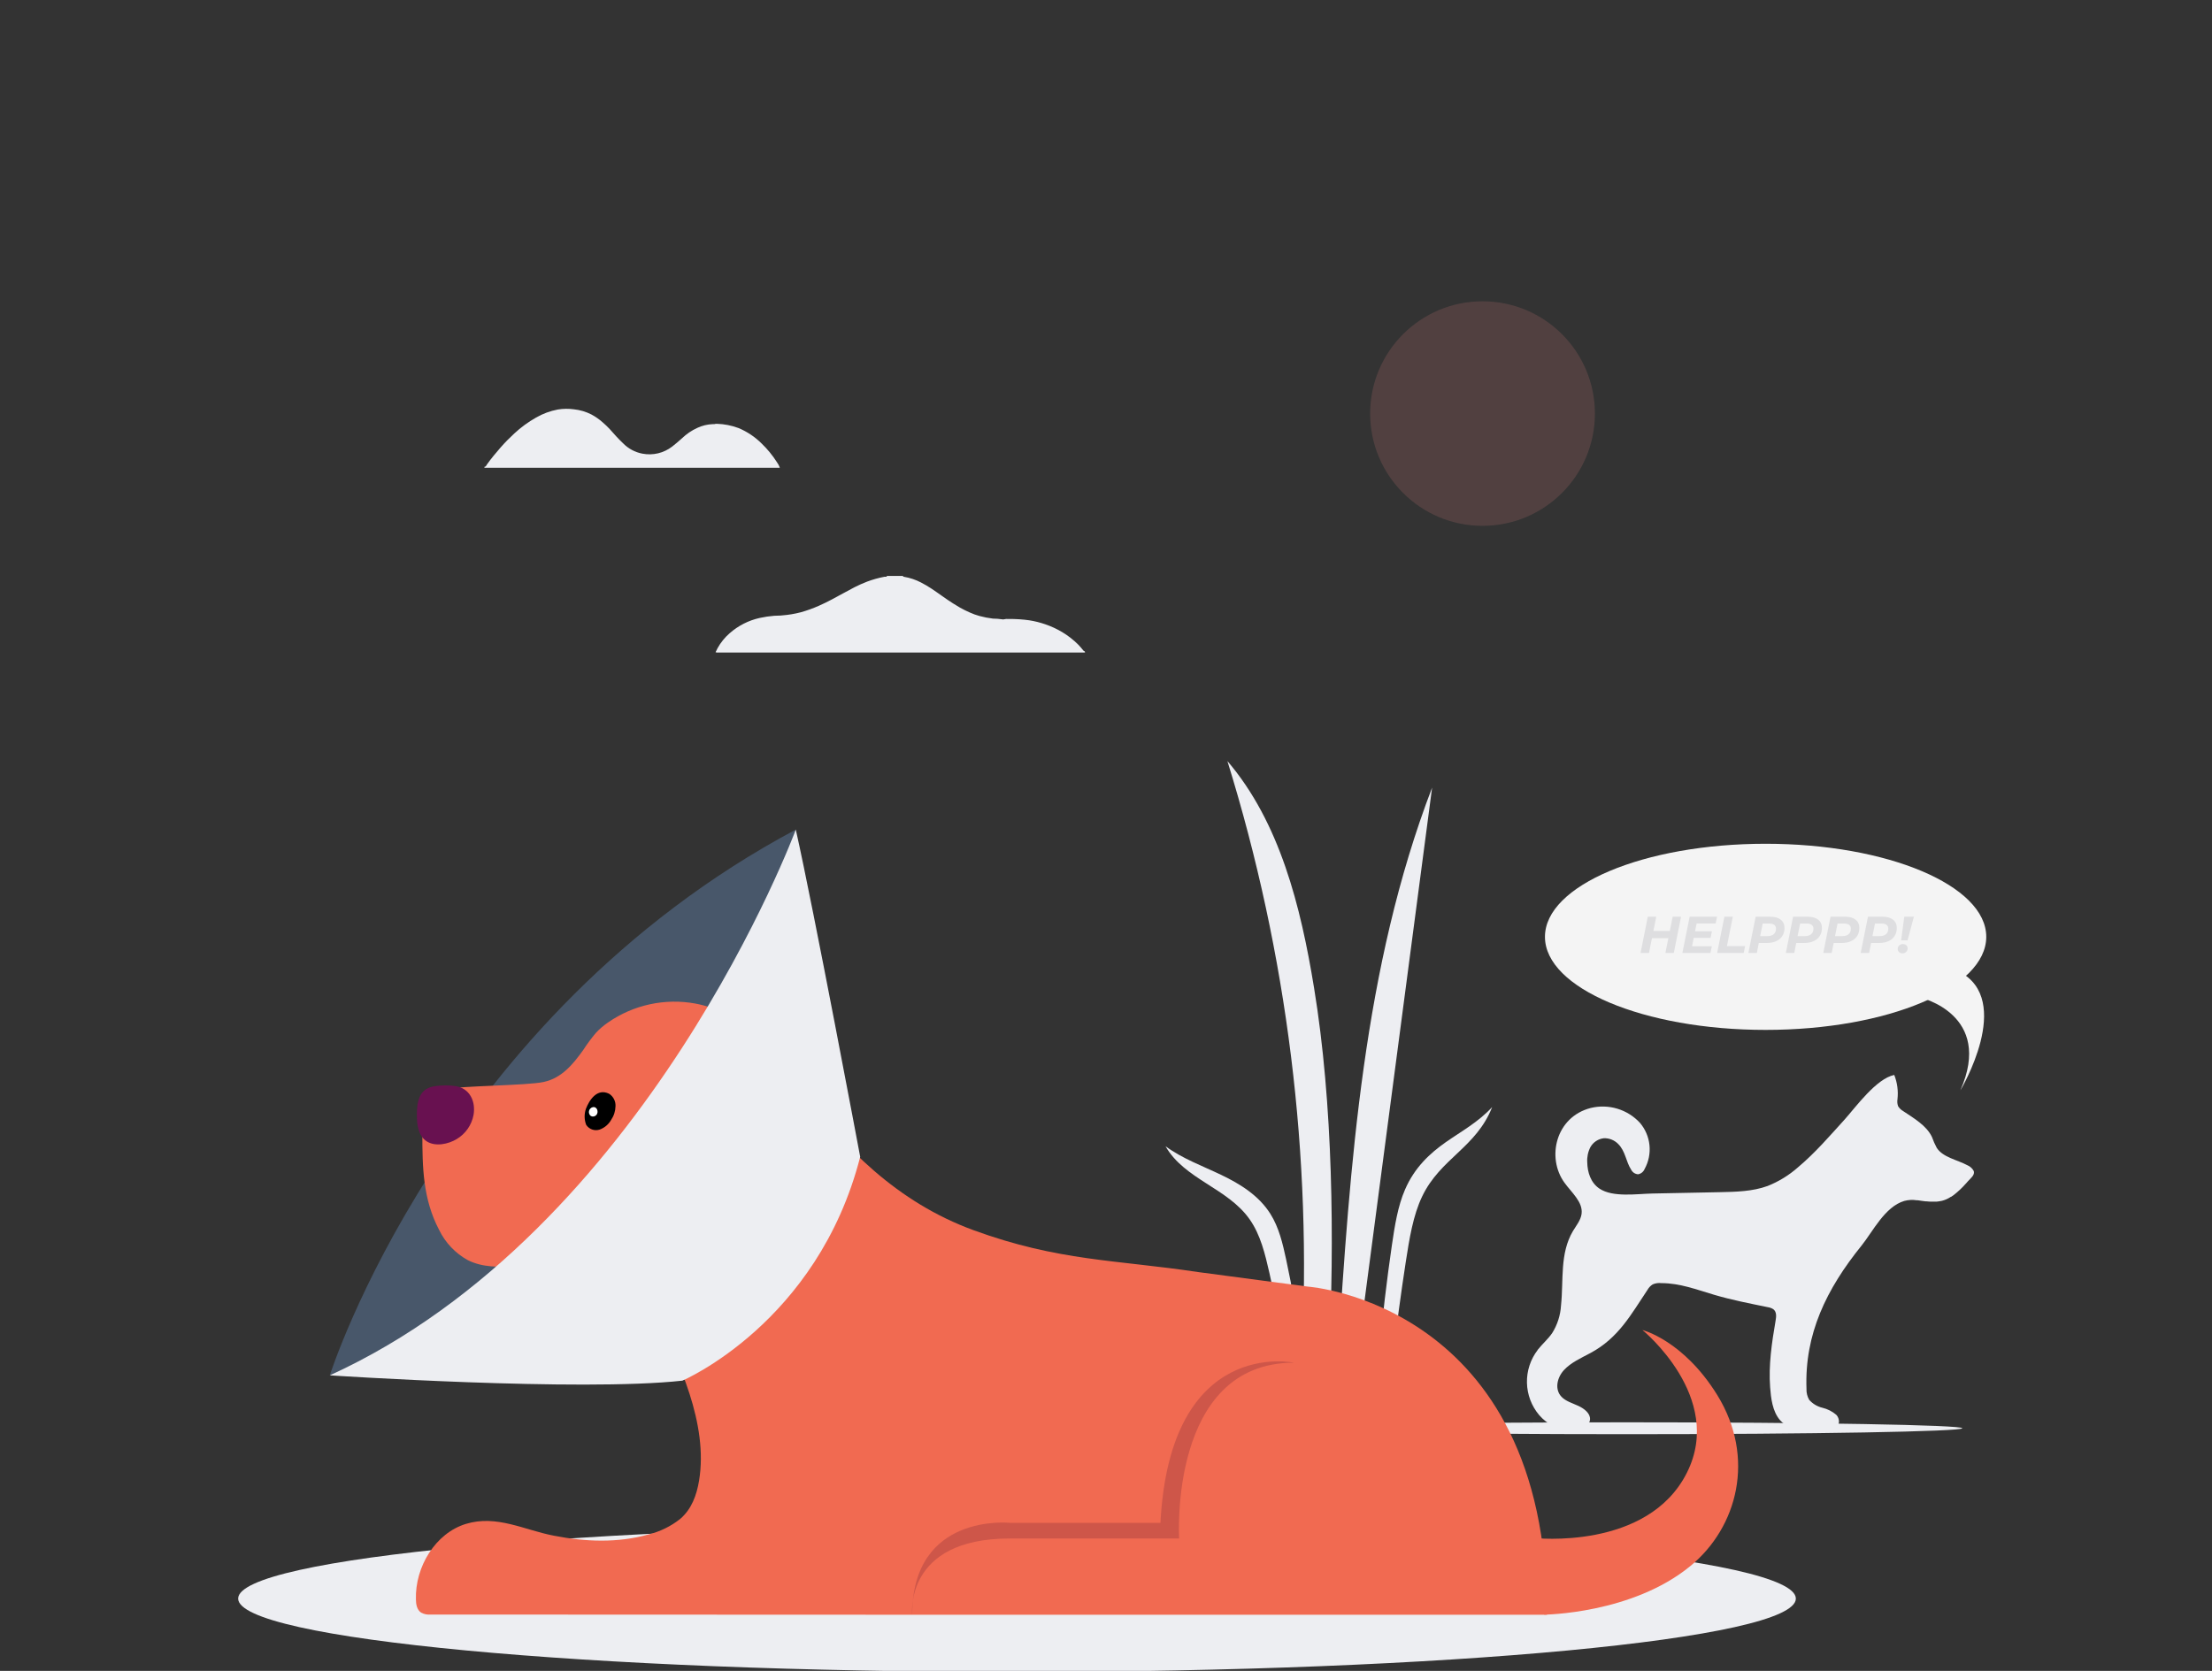 <svg width="360" height="272" viewBox="0 0 360 272" fill="none" xmlns="http://www.w3.org/2000/svg">
<rect x="0" y="0" width="360" height="272" fill="#333333" stroke="none"/>
<g clip-path="url(#clip0_1475_19235)">
<path d="M165.516 272.174C235.522 272.174 292.273 266.825 292.273 260.227C292.273 253.628 235.522 248.279 165.516 248.279C95.51 248.279 38.759 253.628 38.759 260.227C38.759 266.825 95.51 272.174 165.516 272.174Z" fill="#EDEEF2"/>
<path d="M250.255 219.736C250.992 218.799 251.942 217.99 252.613 217.011C253.463 215.656 253.958 214.11 254.053 212.514C254.488 208.411 253.823 204.054 256 200.391C256.55 199.479 257.276 198.609 257.403 197.581C257.639 195.665 255.77 194.136 254.603 192.511C251.658 188.426 253.2 181.82 258.885 180.364C260.315 180.016 261.812 180.056 263.221 180.481C264.63 180.906 265.899 181.7 266.898 182.781C267.775 183.812 268.317 185.085 268.451 186.432C268.585 187.779 268.305 189.134 267.647 190.317C267.557 190.534 267.413 190.725 267.229 190.872C267.045 191.019 266.827 191.117 266.595 191.157C266.361 191.141 266.135 191.065 265.939 190.936C265.743 190.806 265.583 190.629 265.476 190.42C264.606 189.078 264.545 187.398 263.36 186.226C263.057 185.914 262.693 185.669 262.289 185.508C261.886 185.347 261.453 185.272 261.019 185.289C260.567 185.341 260.132 185.499 259.753 185.751C259.373 186.004 259.059 186.342 258.836 186.739C258.444 187.499 258.266 188.352 258.322 189.205C258.352 190.807 258.872 192.529 260.318 193.496C262.531 194.958 266.365 194.336 268.96 194.288L279.882 194.07C282.518 194.016 285.234 193.955 287.677 193.061C289.48 192.345 291.146 191.323 292.6 190.039C295.424 187.67 297.783 184.914 300.214 182.237C302.028 180.213 305.354 175.589 308.287 174.985C308.781 176.24 308.962 177.597 308.813 178.937C308.747 179.321 308.782 179.715 308.916 180.08C309.116 180.401 309.393 180.669 309.72 180.859C311.535 182.068 313.555 183.246 314.425 185.09C314.64 185.699 314.901 186.291 315.206 186.86C316.216 188.407 318.495 188.782 320.225 189.701C320.645 189.883 320.992 190.2 321.211 190.601C321.477 191.266 320.673 191.84 320.261 192.311L319.971 192.644L319.911 192.704C319.327 193.367 318.683 193.973 317.987 194.517C317.842 194.626 317.691 194.729 317.546 194.825H317.498C317.052 195.127 316.556 195.348 316.034 195.478C315.755 195.538 315.472 195.583 315.187 195.611H314.982C314.75 195.623 314.518 195.623 314.286 195.611H314.226C313.978 195.611 313.742 195.581 313.506 195.557H313.331L312.726 195.478C312.52 195.442 312.319 195.412 312.121 195.387H311.94C311.266 195.283 310.578 195.32 309.92 195.496C306.751 196.439 304.804 200.476 302.977 202.748C297.22 209.873 293.682 217.186 294.003 226.063C293.973 226.698 294.126 227.327 294.444 227.876C295.012 228.518 295.764 228.967 296.597 229.164C297.435 229.364 298.213 229.762 298.865 230.324C299.427 230.928 299.47 231.974 298.744 232.397C298.367 232.576 297.951 232.657 297.535 232.633C295.019 232.741 291.396 233.122 289.715 231.2C288.451 229.762 288.221 227.574 288.088 225.852C287.816 222.226 288.354 218.6 288.977 214.974C289.092 214.321 289.171 213.536 288.59 213.113C288.323 212.946 288.025 212.837 287.713 212.792C284.786 212.188 281.829 211.62 278.975 210.774C276.12 209.928 273.399 208.876 270.393 208.876C269.909 208.817 269.419 208.888 268.972 209.082C268.619 209.304 268.328 209.612 268.125 209.976C265.464 213.941 263.45 217.778 258.848 220.25C257.324 221.066 255.673 221.797 254.542 223.018C253.411 224.238 252.976 226.154 254.125 227.369C254.821 228.112 255.939 228.42 256.895 228.868C257.85 229.315 258.824 230.076 258.776 231.043C258.709 232.252 257.076 232.935 255.704 232.898C254.706 232.853 253.729 232.603 252.832 232.164C251.936 231.725 251.138 231.107 250.491 230.348C249.252 228.875 248.553 227.023 248.509 225.1C248.465 223.176 249.079 221.295 250.249 219.766L250.255 219.736Z" fill="#EDEEF2"/>
<path d="M287.35 167.654C307.183 167.654 323.261 160.871 323.261 152.504C323.261 144.136 307.183 137.353 287.35 137.353C267.518 137.353 251.44 144.136 251.44 152.504C251.44 160.871 267.518 167.654 287.35 167.654Z" fill="#F4F4F4"/>
<path d="M53.678 223.882C53.678 223.882 72.16 165.618 129.515 135.045C129.515 135.051 114.904 204.694 53.678 223.882Z" fill="#48576A"/>
<path d="M264.793 233.467C294.933 233.467 319.366 233.034 319.366 232.5C319.366 231.966 294.933 231.533 264.793 231.533C234.653 231.533 210.22 231.966 210.22 232.5C210.22 233.034 234.653 233.467 264.793 233.467Z" fill="#EDEEF2"/>
<path d="M233.073 128.21C229.018 159.079 224.954 189.947 220.882 220.812L217.707 220.921C219.726 189.465 221.885 157.393 233.073 128.21Z" fill="#EDEEF2"/>
<path d="M199.757 123.889C208.278 133.842 211.695 147.536 213.86 160.807C216.951 179.626 217.199 201.854 216.279 220.939L211.828 221.048C213.593 188.202 209.506 155.305 199.757 123.889Z" fill="#EDEEF2"/>
<path d="M203.38 198.494C205.158 201.014 205.896 204.169 206.597 207.232C207.559 211.463 208.284 215.343 209.077 219.319H211.798C211.161 214.521 210.335 209.759 209.319 205.033C208.762 202.446 208.151 199.811 206.748 197.593C204.874 194.614 201.826 192.728 198.76 191.26C195.693 189.791 192.464 188.625 189.688 186.594C192.779 191.997 199.806 193.387 203.38 198.494Z" fill="#EDEEF2"/>
<path d="M231.459 194.753C229.977 197.829 229.366 201.685 228.786 205.432C227.987 210.611 227.383 215.343 226.724 220.195H224.462C224.994 214.333 225.681 208.512 226.524 202.73C226.984 199.57 227.492 196.348 228.659 193.665C230.213 190.039 232.747 187.719 235.311 185.924C237.875 184.129 240.542 182.703 242.846 180.219C240.258 186.812 234.428 188.553 231.459 194.753Z" fill="#EDEEF2"/>
<path d="M274.56 239.697C280.698 227.399 267.303 216.509 267.303 216.509C267.303 216.509 273.955 218.165 279.477 227.085C285.76 237.268 282.791 248.617 275.11 254.926C265.603 262.74 251.301 262.843 251.301 262.843L249.662 250.364C249.662 250.364 268.204 252.461 274.56 239.697Z" fill="#F16A51"/>
<path d="M251.773 262.849C251.773 212.206 212.911 209.45 212.911 209.45L194.95 207.069C181.717 205.075 172.259 205.31 158.459 200.264C145.976 195.702 137.377 186.884 129.745 176.889C125.275 171.033 120.891 164.802 113.168 163.364C110.716 162.917 108.199 162.958 105.762 163.485C103.326 164.011 101.017 165.014 98.969 166.434C98.247 166.925 97.581 167.494 96.985 168.132C96.233 169.026 95.538 169.967 94.905 170.948C93.235 173.281 91.409 175.493 88.5 176.127C85.785 176.732 74.881 176.732 72.172 177.336C68.495 178.158 68.737 180.146 68.737 184.509C68.737 190.033 68.827 195.188 71.47 200.222C72.477 202.294 74.099 204.005 76.115 205.123C78.498 206.332 81.31 206.332 83.977 206.024C86.644 205.715 92.836 204.875 95.509 205.002C100.638 205.244 104.321 209.275 106.516 213.656C110.513 221.646 115.297 231.786 113.773 241.021C113.38 243.39 112.563 245.674 110.689 247.269C109.184 248.457 107.445 249.312 105.585 249.777C100.547 251.21 95.201 250.986 90.109 249.983C85.325 249.064 80.85 246.556 75.855 248.061C70.859 249.566 67.527 255.083 67.691 260.371C67.691 261.169 67.872 262.07 68.531 262.511C69.014 262.77 69.564 262.879 70.109 262.825C95.646 262.849 121.185 262.859 146.726 262.855H251.773V262.849Z" fill="#F16A51"/>
<path d="M148.462 262.849C148.462 262.849 147.083 250.448 164.319 250.448H191.902C191.902 250.448 190.178 221.827 210.595 221.827C210.595 221.827 190.438 217.482 188.86 247.898H164.355C164.355 247.898 148.462 246.206 148.462 262.849Z" fill="#CE5649"/>
<path d="M77.07 181.494C76.918 182.304 76.596 183.074 76.125 183.751C75.654 184.428 75.044 184.998 74.337 185.422C72.982 186.244 70.871 186.709 69.45 185.797C68.029 184.884 67.848 182.992 67.848 181.494C67.848 179.995 67.993 178.212 69.305 177.33C69.788 177.033 70.332 176.852 70.896 176.798C71.965 176.65 73.05 176.65 74.119 176.798C76.447 177.143 77.451 179.288 77.07 181.494Z" fill="#681150"/>
<path d="M129.515 135.051C129.515 135.051 105.325 200.319 53.678 223.888C53.678 223.888 94.481 226.589 111.052 224.752C111.052 224.752 133.047 215.397 139.995 188.317C139.995 188.311 132.442 148.062 129.515 135.051Z" fill="#EDEEF2"/>
<path d="M95.364 180.484C95.064 181.335 95.077 182.265 95.4 183.107C95.629 183.459 95.968 183.726 96.364 183.866C96.759 184.006 97.191 184.011 97.59 183.881C98.385 183.595 99.05 183.033 99.464 182.297C99.911 181.64 100.157 180.868 100.172 180.073C100.193 179.676 100.109 179.281 99.928 178.927C99.748 178.572 99.477 178.272 99.144 178.055C97.172 177.07 95.896 179.106 95.364 180.484Z" fill="black"/>
<path d="M96.156 181.669C96.305 181.747 96.475 181.773 96.639 181.742C96.804 181.711 96.954 181.626 97.064 181.5C97.487 181.022 97.166 180.067 96.459 180.237C96.311 180.274 96.177 180.353 96.071 180.462C95.966 180.572 95.893 180.71 95.862 180.859C95.83 181.008 95.841 181.163 95.893 181.306C95.945 181.449 96.037 181.575 96.156 181.669Z" fill="white"/>
<path d="M312.527 162.391C312.527 162.391 324.513 165.122 319.046 177.499C319.046 177.499 327.875 162.79 318.834 158.16" fill="#F4F4F4"/>
<path d="M273.589 149.229L272.409 155.127H271.043L271.524 152.726H268.852L268.371 155.127H266.997L268.177 149.229H269.551L269.088 151.546H271.76L272.224 149.229H273.589Z" fill="#DEDEE0"/>
<path d="M276.124 150.325L275.871 151.605H278.611L278.4 152.667H275.652L275.382 154.031H278.602L278.375 155.127H273.805L274.986 149.229H279.445L279.218 150.325H276.124Z" fill="#DEDEE0"/>
<path d="M280.642 149.229H282.016L281.055 154.015H284.014L283.786 155.127H279.461L280.642 149.229Z" fill="#DEDEE0"/>
<path d="M288.115 149.229C288.851 149.229 289.419 149.392 289.818 149.718C290.223 150.038 290.425 150.488 290.425 151.066C290.425 151.56 290.307 151.993 290.071 152.363C289.841 152.728 289.509 153.009 289.076 153.206C288.649 153.402 288.143 153.501 287.559 153.501H286.244L285.923 155.127H284.549L285.729 149.229H288.115ZM287.618 152.389C288.073 152.389 288.424 152.285 288.672 152.077C288.919 151.869 289.042 151.571 289.042 151.184C289.042 150.903 288.947 150.693 288.756 150.552C288.57 150.412 288.301 150.342 287.947 150.342H286.876L286.463 152.389H287.618Z" fill="#DEDEE0"/>
<path d="M294.207 149.229C294.944 149.229 295.511 149.392 295.91 149.718C296.315 150.038 296.517 150.488 296.517 151.066C296.517 151.56 296.399 151.993 296.163 152.363C295.933 152.728 295.601 153.009 295.168 153.206C294.741 153.402 294.235 153.501 293.651 153.501H292.336L292.015 155.127H290.641L291.822 149.229H294.207ZM293.71 152.389C294.165 152.389 294.516 152.285 294.764 152.077C295.011 151.869 295.135 151.571 295.135 151.184C295.135 150.903 295.039 150.693 294.848 150.552C294.663 150.412 294.393 150.342 294.039 150.342H292.968L292.555 152.389H293.71Z" fill="#DEDEE0"/>
<path d="M300.3 149.229C301.036 149.229 301.603 149.392 302.002 149.718C302.407 150.038 302.609 150.488 302.609 151.066C302.609 151.56 302.491 151.993 302.255 152.363C302.025 152.728 301.693 153.009 301.261 153.206C300.833 153.402 300.328 153.501 299.743 153.501H298.428L298.108 155.127H296.734L297.914 149.229H300.3ZM299.802 152.389C300.257 152.389 300.609 152.285 300.856 152.077C301.103 151.869 301.227 151.571 301.227 151.184C301.227 150.903 301.131 150.693 300.94 150.552C300.755 150.412 300.485 150.342 300.131 150.342H299.06L298.647 152.389H299.802Z" fill="#DEDEE0"/>
<path d="M306.392 149.229C307.128 149.229 307.696 149.392 308.095 149.718C308.499 150.038 308.702 150.488 308.702 151.066C308.702 151.56 308.584 151.993 308.348 152.363C308.117 152.728 307.786 153.009 307.353 153.206C306.926 153.402 306.42 153.501 305.835 153.501H304.52L304.2 155.127H302.826L304.006 149.229H306.392ZM305.894 152.389C306.35 152.389 306.701 152.285 306.948 152.077C307.195 151.869 307.319 151.571 307.319 151.184C307.319 150.903 307.224 150.693 307.032 150.552C306.847 150.412 306.577 150.342 306.223 150.342H305.153L304.739 152.389H305.894Z" fill="#DEDEE0"/>
<path d="M309.919 149.229H311.487L310.45 153.079H309.405L309.919 149.229ZM309.624 155.194C309.399 155.194 309.214 155.127 309.068 154.992C308.922 154.851 308.849 154.683 308.849 154.486C308.849 154.25 308.93 154.057 309.093 153.905C309.256 153.753 309.458 153.678 309.7 153.678C309.919 153.678 310.102 153.745 310.248 153.88C310.394 154.009 310.467 154.172 310.467 154.368C310.467 154.599 310.386 154.795 310.223 154.958C310.06 155.115 309.86 155.194 309.624 155.194Z" fill="#DEDEE0"/>
<path d="M176.589 106.224H116.9C116.751 106.248 116.598 106.231 116.458 106.175C116.567 105.952 116.664 105.728 116.785 105.511C117.29 104.597 117.951 103.779 118.738 103.093C120.136 101.856 121.826 100.995 123.649 100.591C124.426 100.42 125.214 100.303 126.007 100.241C126.449 100.199 126.896 100.241 127.338 100.174C128.344 100.095 129.342 99.927 130.319 99.673C131.33 99.391 132.318 99.035 133.276 98.609C134.008 98.289 134.722 97.932 135.429 97.558C136.639 96.917 137.848 96.228 139.058 95.6C139.729 95.258 140.417 94.951 141.12 94.681C142.037 94.336 142.982 94.072 143.944 93.889C144.035 93.883 144.126 93.883 144.216 93.889C144.301 93.889 144.331 93.835 144.343 93.756H146.956C146.956 93.853 147.023 93.883 147.113 93.895C148.082 94.053 149.019 94.365 149.889 94.82C150.486 95.127 151.066 95.469 151.625 95.841C152.792 96.615 153.905 97.467 155.09 98.216C155.477 98.458 155.864 98.7 156.257 98.923C156.776 99.214 157.309 99.478 157.854 99.715C158.353 99.94 158.868 100.126 159.396 100.271C160.118 100.468 160.854 100.611 161.597 100.7C162.099 100.702 162.601 100.74 163.097 100.815C163.196 100.842 163.3 100.842 163.399 100.815C163.622 100.755 163.854 100.736 164.083 100.761C164.688 100.761 165.292 100.761 165.897 100.809C166.502 100.857 166.986 100.894 167.524 100.978C168.4 101.116 169.262 101.33 170.1 101.619C171.063 101.948 171.989 102.375 172.864 102.894C173.822 103.468 174.706 104.158 175.495 104.949C175.782 105.242 176.05 105.553 176.299 105.879C176.325 105.923 176.361 105.96 176.404 105.987C176.447 106.015 176.496 106.031 176.547 106.036L176.589 106.224Z" fill="#EDEEF2"/>
<path d="M126.914 76.146H78.842V75.989C79.09 75.989 79.151 75.747 79.254 75.602C79.937 74.635 80.705 73.729 81.479 72.834C82.179 72.037 82.922 71.279 83.704 70.562C84.778 69.564 85.965 68.696 87.242 67.975C88.339 67.341 89.535 66.898 90.78 66.664C91.644 66.522 92.525 66.51 93.393 66.628C94.395 66.73 95.37 67.019 96.265 67.48C96.917 67.831 97.526 68.257 98.08 68.749C98.487 69.098 98.875 69.469 99.241 69.861C99.93 70.653 100.632 71.426 101.388 72.145C102.242 73.027 103.349 73.622 104.557 73.85C105.399 74.011 106.266 73.992 107.1 73.793C107.934 73.594 108.716 73.219 109.395 72.695C109.945 72.272 110.465 71.819 110.979 71.36C111.713 70.65 112.564 70.071 113.495 69.649C114.279 69.283 115.128 69.078 115.992 69.045C116.164 69.063 116.337 69.045 116.5 68.991C116.565 68.981 116.63 68.981 116.694 68.991C117.895 69.028 119.082 69.263 120.208 69.686C121.608 70.274 122.882 71.127 123.957 72.2C124.898 73.106 125.729 74.12 126.431 75.221C126.642 75.501 126.805 75.813 126.914 76.146Z" fill="#EDEEF2"/>
<path opacity="0.15" d="M241.28 85.598C251.38 85.598 259.568 77.416 259.568 67.323C259.568 57.23 251.38 49.048 241.28 49.048C231.18 49.048 222.992 57.23 222.992 67.323C222.992 77.416 231.18 85.598 241.28 85.598Z" fill="#FF928D"/>
</g>
<defs>
<clipPath id="clip0_1475_19235">
<rect width="360" height="272" fill="white"/>
</clipPath>
</defs>
</svg>
